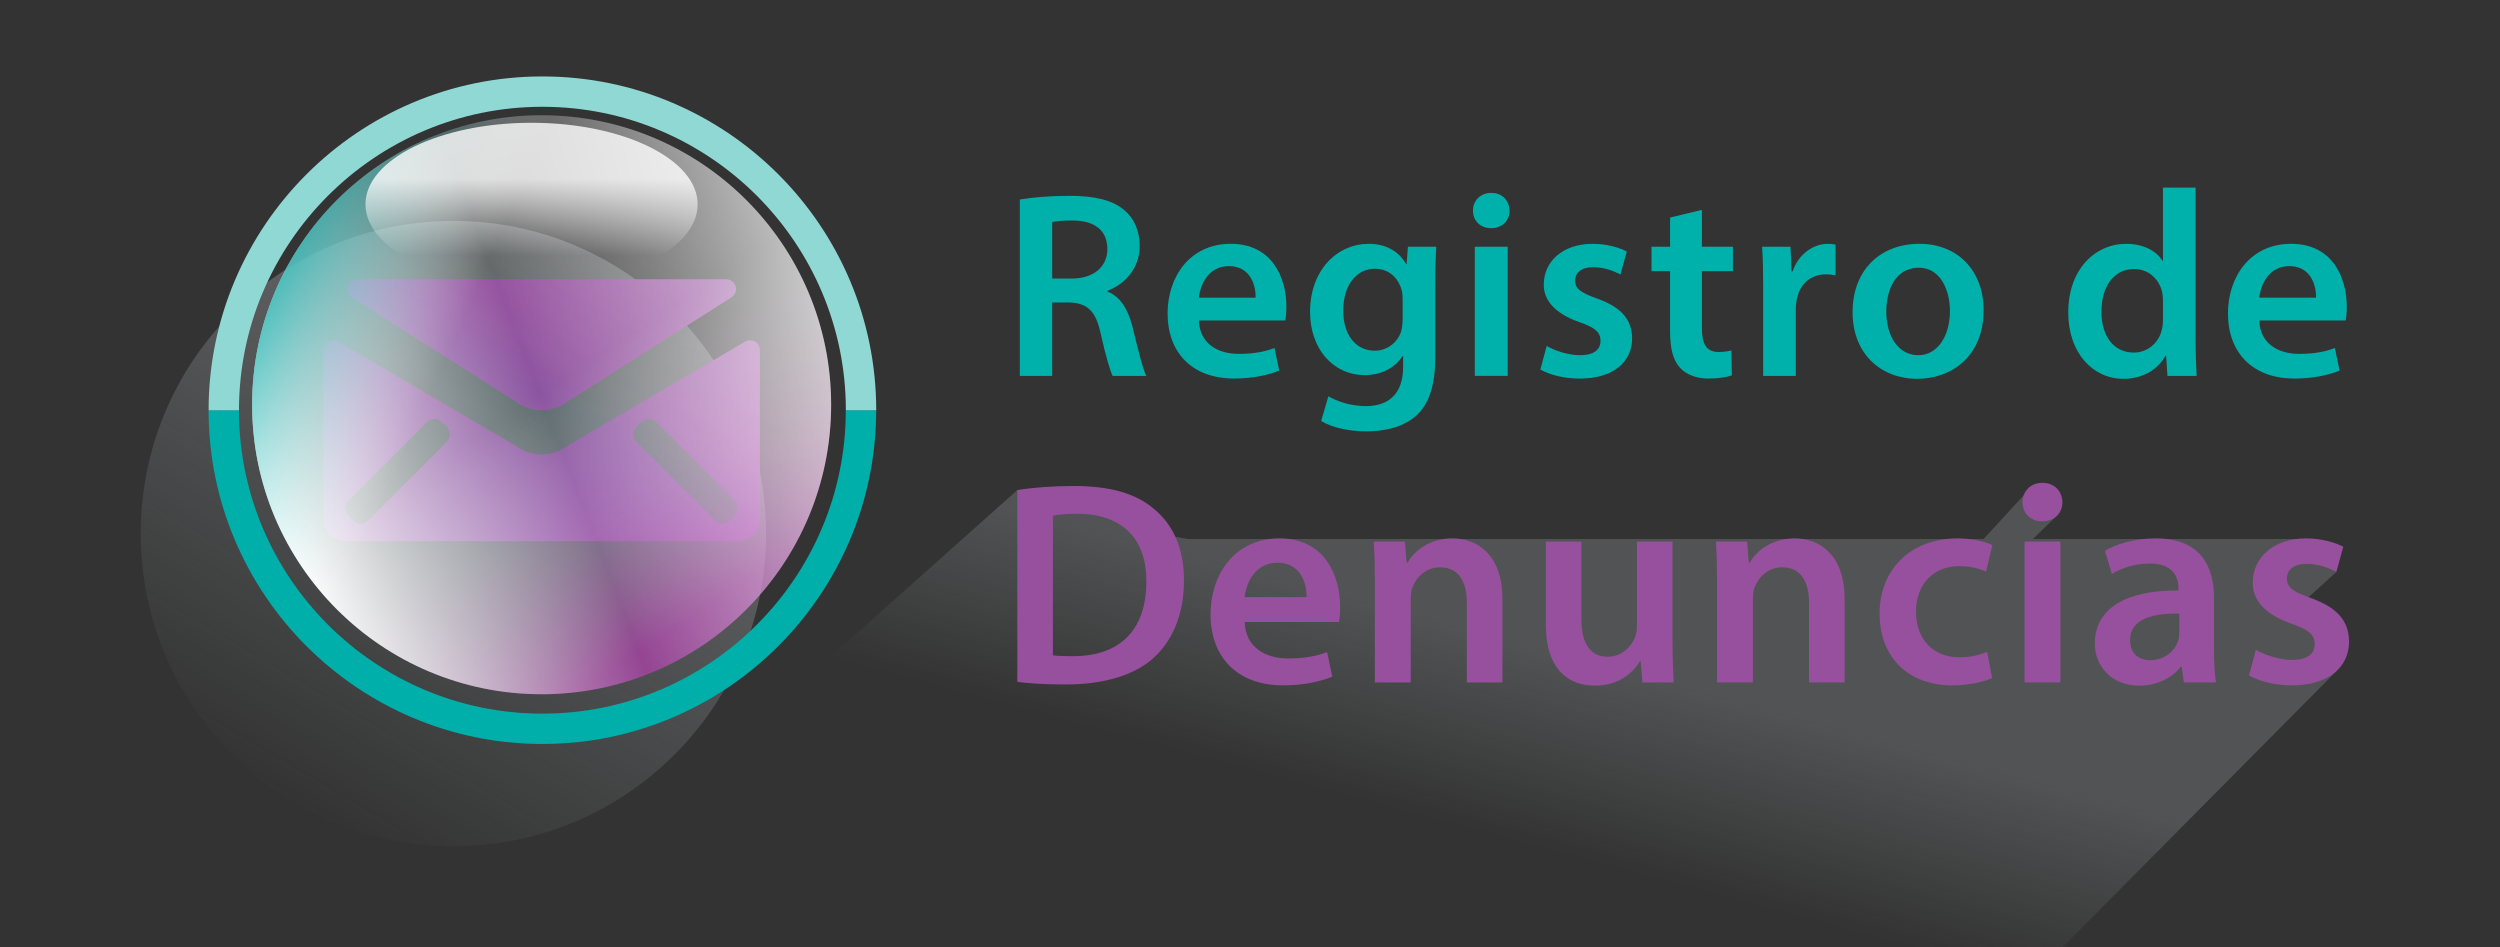 <?xml version="1.0" encoding="utf-8"?>
<!-- Generator: Adobe Illustrator 15.0.0, SVG Export Plug-In . SVG Version: 6.00 Build 0)  -->
<!DOCTYPE svg PUBLIC "-//W3C//DTD SVG 1.1//EN" "http://www.w3.org/Graphics/SVG/1.1/DTD/svg11.dtd">
<svg version="1.1" id="Capa_2" xmlns="http://www.w3.org/2000/svg" xmlns:xlink="http://www.w3.org/1999/xlink" x="0px" y="0px"
	 width="190px" height="72px" viewBox="0 0 190 72" enable-background="new 0 0 190 72" xml:space="preserve">
<rect x="0" y="0" width="190" height="72" fill="#333333" stroke="none"/>
<g>
	
		<linearGradient id="SVGID_1_" gradientUnits="userSpaceOnUse" x1="-338.722" y1="-1082.488" x2="-331.036" y2="-1053.803" gradientTransform="matrix(1 0 0 -1 444 -1011)">
		<stop  offset="0.331" style="stop-color:#A5ABAE;stop-opacity:0"/>
		<stop  offset="0.828" style="stop-color:#A5ABAE;stop-opacity:0.45"/>
	</linearGradient>
	<polygon opacity="0.6" fill="url(#SVGID_1_)" enable-background="new    " points="175.255,40.965 154.5,40.965 156.242,39.275 
		154.578,36.797 150.754,40.965 90.256,40.965 87.991,40.551 84.991,38.167 77.316,37.246 38.343,72 156.744,72 177.563,51.013 
		174.727,46.041 177.563,43.469 	"/>
</g>
<g>
	
		<linearGradient id="SVGID_2_" gradientUnits="userSpaceOnUse" x1="-779.402" y1="-1378.504" x2="-745.79" y2="-1344.892" gradientTransform="matrix(0.968 -0.252 -0.252 -0.968 428.653 -1469.508)">
		<stop  offset="0" style="stop-color:#A5ABAE;stop-opacity:0"/>
		<stop  offset="0.755" style="stop-color:#A5ABAE;stop-opacity:0.6"/>
	</linearGradient>
	<circle opacity="0.6" fill="url(#SVGID_2_)" enable-background="new    " cx="34.458" cy="40.551" r="23.763"/>
	<g>
		<path fill="#904799" d="M26.682,22.562l0.128,0.082l2.008,1.276l9.138,5.813l1.222,0.775c0.142,0.108,0.294,0.207,0.454,0.291
			c0.46,0.241,0.98,0.378,1.533,0.378c0.557,0,1.076-0.137,1.536-0.378c0.159-0.084,0.312-0.182,0.456-0.291l1.22-0.775l9.138-5.813
			l2.008-1.276l0.128-0.082c0.177-0.137,0.289-0.349,0.289-0.587c0-0.415-0.335-0.751-0.75-0.751H27.144
			c-0.415,0-0.75,0.336-0.75,0.751C26.394,22.213,26.506,22.425,26.682,22.562z"/>
		<path fill="#904799" d="M57.003,25.863c-0.152,0-0.294,0.046-0.413,0.125l-0.011,0.006l-13.423,7.875l-0.456,0.29
			c-0.46,0.241-0.979,0.378-1.536,0.378c-0.553,0-1.073-0.137-1.533-0.378l-0.454-0.29L25.75,25.994l-0.008-0.006
			c-0.119-0.079-0.262-0.125-0.413-0.125c-0.415,0-0.754,0.336-0.754,0.751V39.47c0,0.916,0.743,1.659,1.661,1.659h29.859
			c0.917,0,1.657-0.743,1.657-1.659V26.615C57.753,26.199,57.417,25.863,57.003,25.863z M33.955,33.588l-5.972,5.973v-0.002
			c-0.149,0.149-0.356,0.243-0.586,0.243c-0.458,0-1.161-0.702-1.161-1.161c0-0.229,0.093-0.438,0.243-0.588l5.971-5.97
			c0.151-0.151,0.359-0.245,0.587-0.245c0.458,0,1.161,0.703,1.161,1.161C34.198,33.229,34.107,33.437,33.955,33.588L33.955,33.588z
			 M54.935,39.803c-0.229,0-0.438-0.094-0.586-0.244v0.002l-5.972-5.972l0,0c-0.15-0.151-0.244-0.359-0.244-0.588
			c0-0.458,0.703-1.161,1.161-1.161c0.229,0,0.438,0.093,0.588,0.245l5.97,5.97c0.15,0.15,0.244,0.357,0.244,0.588
			C56.096,39.1,55.394,39.803,54.935,39.803z"/>
	</g>
	<g>
		<path fill="none" d="M41.222,8.117c-12.715,0-23.061,10.345-23.061,23.062h46.122C64.283,18.461,53.938,8.117,41.222,8.117z"/>
		<path fill="none" d="M41.222,54.236c12.716,0,23.062-10.344,23.062-23.063H18.161C18.161,43.896,28.507,54.236,41.222,54.236z"/>
		<path fill="#00AFAA" d="M41.222,54.236c-12.715,0-23.061-10.344-23.061-23.063h-2.309c0,13.989,11.381,25.369,25.369,25.369
			c13.988,0,25.369-11.38,25.369-25.369h-2.308C64.283,43.896,53.938,54.236,41.222,54.236z"/>
		<path fill="#90D8D3" d="M41.222,5.809c-13.988,0-25.369,11.38-25.369,25.369h2.309c0-12.717,10.346-23.062,23.061-23.062
			c12.716,0,23.062,10.345,23.062,23.062h2.308C66.591,17.189,55.21,5.809,41.222,5.809z"/>
	</g>
	<g>
		<g>
			
				<linearGradient id="SVGID_3_" gradientUnits="userSpaceOnUse" x1="-4962.402" y1="1947.312" x2="-4918.391" y2="1947.312" gradientTransform="matrix(-0.551 -0.834 -0.834 0.551 -1057.835 -5164.566)">
				<stop  offset="0" style="stop-color:#CD25B0;stop-opacity:0.6"/>
				<stop  offset="0.466" style="stop-color:#FFFFFF;stop-opacity:0"/>
			</linearGradient>
			<circle fill="url(#SVGID_3_)" cx="41.163" cy="30.76" r="22.003"/>
			
				<linearGradient id="SVGID_4_" gradientUnits="userSpaceOnUse" x1="576.201" y1="-192.823" x2="571.585" y2="-236.592" gradientTransform="matrix(0.914 0.406 0.406 -0.914 -395.944 -398.648)">
				<stop  offset="0" style="stop-color:#FFFFFF;stop-opacity:0"/>
				<stop  offset="0.172" style="stop-color:#FDFEFF;stop-opacity:0.036"/>
				<stop  offset="0.248" style="stop-color:#F6FCFD;stop-opacity:0.051"/>
				<stop  offset="0.304" style="stop-color:#E9F8FB;stop-opacity:0.063"/>
				<stop  offset="0.351" style="stop-color:#D7F3F8;stop-opacity:0.072"/>
				<stop  offset="0.392" style="stop-color:#C0EBF3;stop-opacity:0.081"/>
				<stop  offset="0.429" style="stop-color:#A3E2EE;stop-opacity:0.088"/>
				<stop  offset="0.462" style="stop-color:#82D8E8;stop-opacity:0.095"/>
				<stop  offset="0.485" style="stop-color:#67CFE3;stop-opacity:0.1"/>
				<stop  offset="0.982" style="stop-color:#67CFE3;stop-opacity:0.1"/>
			</linearGradient>
			<circle fill="url(#SVGID_4_)" cx="41.164" cy="30.76" r="22.002"/>
			
				<linearGradient id="SVGID_5_" gradientUnits="userSpaceOnUse" x1="558.331" y1="-230.269" x2="589.455" y2="-199.145" gradientTransform="matrix(0.914 0.406 0.406 -0.914 -395.944 -398.648)">
				<stop  offset="0" style="stop-color:#FFFFFF"/>
				<stop  offset="0.016" style="stop-color:#FFFFFF;stop-opacity:0.968"/>
				<stop  offset="0.497" style="stop-color:#FFFFFF;stop-opacity:0"/>
				<stop  offset="1" style="stop-color:#FFFFFF;stop-opacity:0.692"/>
			</linearGradient>
			<circle fill="url(#SVGID_5_)" cx="41.164" cy="30.76" r="22.002"/>
			
				<linearGradient id="SVGID_6_" gradientUnits="userSpaceOnUse" x1="551.886" y1="-214.707" x2="595.9" y2="-214.707" gradientTransform="matrix(0.914 0.406 0.406 -0.914 -395.944 -398.648)">
				<stop  offset="0" style="stop-color:#00AFAA;stop-opacity:0.6"/>
				<stop  offset="0.313" style="stop-color:#FFFFFF;stop-opacity:0"/>
			</linearGradient>
			<circle fill="url(#SVGID_6_)" cx="41.164" cy="30.76" r="22.002"/>
			
				<linearGradient id="SVGID_7_" gradientUnits="userSpaceOnUse" x1="-403.602" y1="-1020.331" x2="-403.602" y2="-1032.725" gradientTransform="matrix(1 0 0 -1 444 -1011)">
				<stop  offset="0.344" style="stop-color:#FFFFFF"/>
				<stop  offset="0.816" style="stop-color:#FFFFFF;stop-opacity:0"/>
			</linearGradient>
			<ellipse opacity="0.8" fill="url(#SVGID_7_)" enable-background="new    " cx="40.398" cy="15.528" rx="12.623" ry="6.197"/>
		</g>
	</g>
</g>
<g>
	<g>
		<path fill="#00B1AB" d="M77.507,15.164c0.927-0.161,2.318-0.282,3.749-0.282c1.956,0,3.286,0.323,4.193,1.088
			c0.746,0.625,1.169,1.572,1.169,2.721c0,1.754-1.189,2.943-2.459,3.407v0.061c0.967,0.363,1.552,1.31,1.895,2.62
			c0.423,1.693,0.786,3.266,1.068,3.79h-2.56c-0.201-0.403-0.524-1.512-0.907-3.205c-0.383-1.773-1.028-2.338-2.439-2.378h-1.25
			v5.583h-2.459V15.164z M79.966,21.171h1.472c1.673,0,2.721-0.887,2.721-2.237c0-1.492-1.048-2.177-2.661-2.177
			c-0.786,0-1.29,0.061-1.532,0.121V21.171z"/>
		<path fill="#00B1AB" d="M91.116,24.355c0.061,1.774,1.451,2.54,3.023,2.54c1.149,0,1.976-0.162,2.722-0.444l0.361,1.713
			c-0.846,0.343-2.015,0.605-3.426,0.605c-3.185,0-5.059-1.955-5.059-4.958c0-2.721,1.653-5.281,4.797-5.281
			c3.184,0,4.233,2.62,4.233,4.777c0,0.463-0.041,0.826-0.08,1.048H91.116z M95.429,22.622c0.021-0.907-0.383-2.398-2.036-2.398
			c-1.532,0-2.177,1.391-2.278,2.398H95.429z"/>
		<path fill="#00B1AB" d="M109.158,18.752c-0.039,0.665-0.08,1.472-0.08,2.822v5.563c0,2.056-0.424,3.527-1.451,4.455
			c-1.027,0.907-2.439,1.189-3.789,1.189c-1.25,0-2.58-0.262-3.428-0.786l0.545-1.875c0.625,0.363,1.674,0.746,2.863,0.746
			c1.611,0,2.82-0.847,2.82-2.963v-0.847H106.6c-0.564,0.867-1.572,1.451-2.863,1.451c-2.438,0-4.172-2.016-4.172-4.797
			c0-3.225,2.096-5.18,4.455-5.18c1.49,0,2.379,0.726,2.842,1.532h0.041l0.1-1.31H109.158z M106.6,22.683
			c0-0.222-0.021-0.464-0.082-0.665c-0.262-0.907-0.967-1.593-2.016-1.593c-1.391,0-2.418,1.209-2.418,3.205
			c0,1.673,0.846,3.023,2.398,3.023c0.928,0,1.734-0.604,2.016-1.492c0.061-0.262,0.102-0.604,0.102-0.887V22.683z"/>
		<path fill="#00B1AB" d="M114.727,16.011c0,0.746-0.545,1.33-1.412,1.33c-0.826,0-1.369-0.584-1.369-1.33
			c0-0.766,0.564-1.351,1.391-1.351C114.182,14.66,114.707,15.245,114.727,16.011z M112.086,28.568v-9.816h2.5v9.816H112.086z"/>
		<path fill="#00B1AB" d="M117.549,26.291c0.564,0.343,1.633,0.706,2.521,0.706c1.088,0,1.57-0.443,1.57-1.088
			c0-0.665-0.402-1.008-1.611-1.431c-1.916-0.665-2.721-1.713-2.701-2.862c0-1.733,1.432-3.084,3.709-3.084
			c1.088,0,2.035,0.282,2.6,0.584l-0.482,1.754c-0.424-0.242-1.211-0.564-2.076-0.564c-0.889,0-1.371,0.423-1.371,1.028
			c0,0.625,0.463,0.927,1.713,1.371c1.773,0.645,2.6,1.552,2.621,3.003c0,1.774-1.391,3.064-3.992,3.064
			c-1.189,0-2.258-0.282-2.982-0.686L117.549,26.291z"/>
		<path fill="#00B1AB" d="M129.344,15.95v2.802h2.359v1.854h-2.359v4.333c0,1.189,0.322,1.814,1.27,1.814
			c0.424,0,0.746-0.061,0.969-0.121l0.039,1.895c-0.363,0.141-1.008,0.242-1.793,0.242c-0.908,0-1.674-0.302-2.137-0.806
			c-0.525-0.564-0.766-1.452-0.766-2.742v-4.616h-1.412v-1.854h1.412v-2.217L129.344,15.95z"/>
		<path fill="#00B1AB" d="M134.002,21.917c0-1.33-0.02-2.278-0.08-3.165h2.156l0.08,1.875h0.08c0.484-1.391,1.633-2.096,2.682-2.096
			c0.242,0,0.383,0.02,0.584,0.061v2.338c-0.201-0.04-0.422-0.081-0.725-0.081c-1.189,0-1.996,0.766-2.217,1.875
			c-0.041,0.222-0.082,0.484-0.082,0.766v5.08h-2.479V21.917z"/>
		<path fill="#00B1AB" d="M150.754,23.569c0,3.608-2.539,5.221-5.039,5.221c-2.781,0-4.918-1.915-4.918-5.06
			c0-3.225,2.117-5.2,5.08-5.2C148.799,18.53,150.754,20.586,150.754,23.569z M143.357,23.67c0,1.895,0.926,3.326,2.438,3.326
			c1.412,0,2.4-1.391,2.4-3.366c0-1.532-0.686-3.286-2.379-3.286C144.063,20.344,143.357,22.038,143.357,23.67z"/>
		<path fill="#00B1AB" d="M166.865,14.257v11.55c0,1.008,0.039,2.097,0.08,2.762h-2.217l-0.102-1.552h-0.039
			c-0.586,1.089-1.775,1.774-3.205,1.774c-2.34,0-4.193-1.996-4.193-5.019c-0.02-3.286,2.035-5.241,4.395-5.241
			c1.35,0,2.318,0.564,2.762,1.29h0.039v-5.563H166.865z M164.385,22.844c0-0.202-0.02-0.443-0.061-0.645
			c-0.221-0.967-1.008-1.753-2.137-1.753c-1.592,0-2.479,1.411-2.479,3.245c0,1.794,0.887,3.104,2.459,3.104
			c1.008,0,1.895-0.685,2.137-1.753c0.061-0.222,0.08-0.464,0.08-0.726V22.844z"/>
		<path fill="#00B1AB" d="M171.705,24.355c0.061,1.774,1.451,2.54,3.023,2.54c1.15,0,1.977-0.162,2.723-0.444l0.361,1.713
			c-0.846,0.343-2.016,0.605-3.426,0.605c-3.186,0-5.061-1.955-5.061-4.958c0-2.721,1.654-5.281,4.799-5.281
			c3.184,0,4.232,2.62,4.232,4.777c0,0.463-0.041,0.826-0.08,1.048H171.705z M176.02,22.622c0.02-0.907-0.383-2.398-2.037-2.398
			c-1.531,0-2.176,1.391-2.277,2.398H176.02z"/>
	</g>
	<g>
		<path fill="#96509D" d="M77.316,37.246c1.188-0.199,2.705-0.309,4.31-0.309c2.771,0,4.684,0.572,6.047,1.715
			c1.429,1.166,2.309,2.924,2.309,5.453c0,2.639-0.901,4.617-2.309,5.893c-1.473,1.342-3.826,2.023-6.707,2.023
			c-1.583,0-2.771-0.088-3.65-0.197V37.246z M80.021,49.801c0.374,0.066,0.945,0.066,1.495,0.066
			c3.518,0.021,5.607-1.914,5.607-5.674c0.022-3.275-1.869-5.145-5.255-5.145c-0.858,0-1.473,0.066-1.847,0.154V49.801z"/>
		<path fill="#96509D" d="M94.595,47.271c0.066,1.936,1.584,2.771,3.299,2.771c1.252,0,2.154-0.176,2.967-0.484l0.396,1.869
			c-0.924,0.373-2.199,0.66-3.738,0.66c-3.474,0-5.519-2.133-5.519-5.41c0-2.967,1.803-5.76,5.233-5.76
			c3.475,0,4.617,2.857,4.617,5.211c0,0.506-0.043,0.902-0.088,1.143H94.595z M99.301,45.381c0.021-0.988-0.418-2.615-2.221-2.615
			c-1.67,0-2.375,1.516-2.485,2.615H99.301z"/>
		<path fill="#96509D" d="M104.488,44.348c0-1.23-0.021-2.266-0.088-3.188h2.375l0.131,1.605h0.066
			c0.461-0.836,1.627-1.848,3.408-1.848c1.869,0,3.803,1.209,3.803,4.596v6.354h-2.703V45.82c0-1.539-0.572-2.703-2.045-2.703
			c-1.078,0-1.826,0.77-2.111,1.582c-0.088,0.242-0.109,0.572-0.109,0.881v6.287h-2.727V44.348z"/>
		<path fill="#96509D" d="M127.111,48.658c0,1.275,0.043,2.33,0.088,3.209h-2.375l-0.133-1.627h-0.043
			c-0.463,0.77-1.518,1.869-3.43,1.869c-1.957,0-3.738-1.166-3.738-4.662V41.16h2.703v5.826c0,1.781,0.572,2.924,2.002,2.924
			c1.078,0,1.781-0.77,2.066-1.451c0.088-0.242,0.154-0.527,0.154-0.836V41.16h2.705V48.658z"/>
		<path fill="#96509D" d="M130.494,44.348c0-1.23-0.021-2.266-0.088-3.188h2.375l0.131,1.605h0.066
			c0.461-0.836,1.627-1.848,3.408-1.848c1.869,0,3.803,1.209,3.803,4.596v6.354h-2.703V45.82c0-1.539-0.572-2.703-2.045-2.703
			c-1.078,0-1.826,0.77-2.111,1.582c-0.088,0.242-0.109,0.572-0.109,0.881v6.287h-2.727V44.348z"/>
		<path fill="#96509D" d="M151.402,51.537c-0.572,0.264-1.693,0.551-3.035,0.551c-3.342,0-5.52-2.133-5.52-5.453
			c0-3.211,2.199-5.717,5.959-5.717c0.99,0,2.002,0.219,2.617,0.506l-0.484,2.023c-0.439-0.199-1.076-0.418-2.045-0.418
			c-2.066,0-3.297,1.516-3.275,3.473c0,2.199,1.43,3.453,3.275,3.453c0.945,0,1.605-0.199,2.133-0.418L151.402,51.537z"/>
		<path fill="#96509D" d="M156.744,38.17c0,0.813-0.594,1.451-1.541,1.451c-0.9,0-1.494-0.639-1.494-1.451
			c0-0.836,0.615-1.475,1.518-1.475C156.15,36.695,156.721,37.334,156.744,38.17z M153.863,51.867V41.16h2.727v10.707H153.863z"/>
		<path fill="#96509D" d="M165.977,51.867l-0.176-1.188h-0.066c-0.66,0.836-1.781,1.43-3.166,1.43c-2.154,0-3.363-1.561-3.363-3.188
			c0-2.705,2.396-4.068,6.354-4.047v-0.176c0-0.703-0.285-1.869-2.178-1.869c-1.055,0-2.154,0.33-2.879,0.793l-0.527-1.76
			c0.791-0.484,2.176-0.945,3.869-0.945c3.43,0,4.42,2.176,4.42,4.508v3.869c0,0.967,0.043,1.914,0.154,2.572H165.977z
			 M165.625,46.635c-1.914-0.045-3.738,0.373-3.738,2c0,1.057,0.682,1.539,1.539,1.539c1.078,0,1.869-0.703,2.111-1.473
			c0.066-0.197,0.088-0.418,0.088-0.594V46.635z"/>
		<path fill="#96509D" d="M171.449,49.383c0.615,0.373,1.781,0.77,2.748,0.77c1.188,0,1.717-0.484,1.717-1.188
			c0-0.725-0.441-1.1-1.76-1.561c-2.09-0.727-2.969-1.869-2.947-3.123c0-1.891,1.563-3.363,4.047-3.363
			c1.188,0,2.221,0.307,2.836,0.637l-0.527,1.914c-0.463-0.264-1.32-0.615-2.266-0.615c-0.967,0-1.494,0.461-1.494,1.121
			c0,0.682,0.506,1.012,1.869,1.494c1.934,0.703,2.836,1.693,2.857,3.277c0,1.934-1.518,3.342-4.354,3.342
			c-1.297,0-2.463-0.309-3.254-0.748L171.449,49.383z"/>
	</g>
</g>
</svg>
